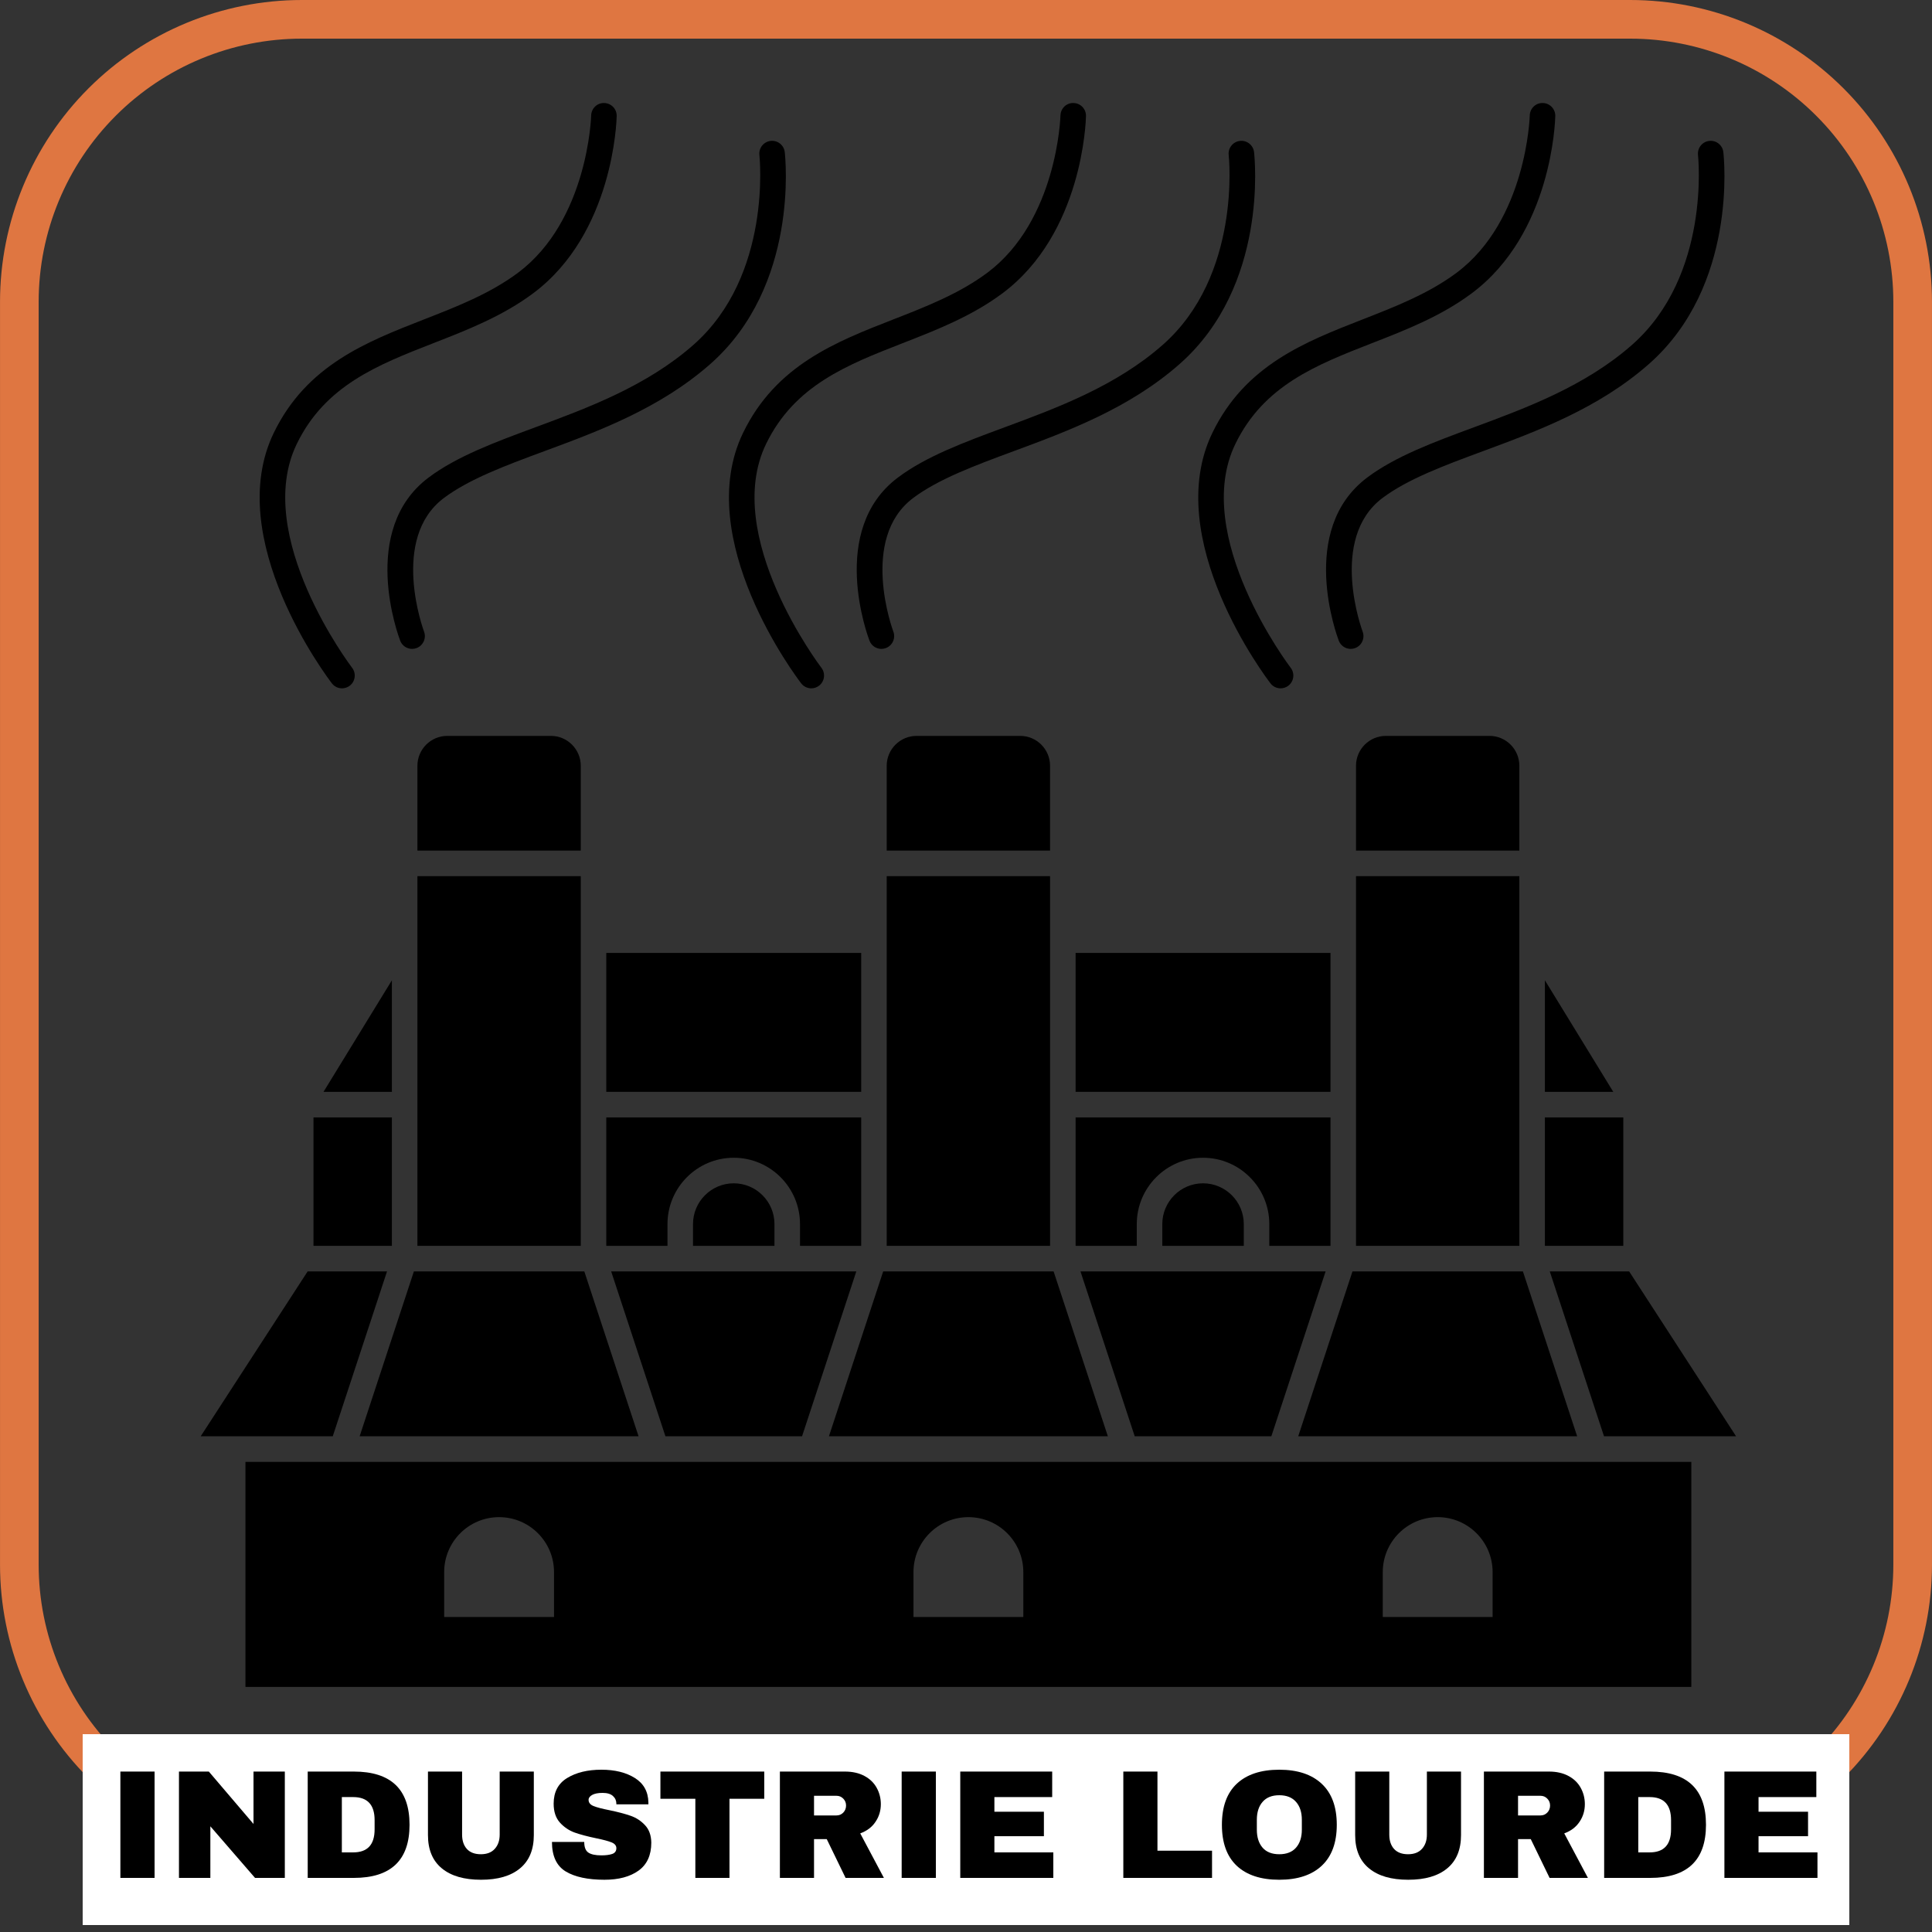 <svg xmlns="http://www.w3.org/2000/svg" xmlns:xlink="http://www.w3.org/1999/xlink" width="500" zoomAndPan="magnify" viewBox="0 0 375 375" height="500" preserveAspectRatio="xMidYMid meet" version="1.0"><rect x="0" y="0" width="375" height="375" fill="#333333" stroke="none"/><defs><g/><clipPath id="b52eb1b506"><path d="M 0.004 0 L 374.996 0 L 374.996 362.25 L 0.004 362.25 Z M 0.004 0 " clip-rule="nonzero"/></clipPath><clipPath id="77fb8d91b9"><path d="M 58.598 0 L 316.402 0 C 331.941 0 346.848 6.172 357.832 17.16 C 368.82 28.148 374.996 43.051 374.996 58.594 L 374.996 303.691 C 374.996 319.234 368.82 334.137 357.832 345.125 C 346.848 356.113 331.941 362.285 316.402 362.285 L 58.598 362.285 C 43.059 362.285 28.152 356.113 17.168 345.125 C 6.18 334.137 0.004 319.234 0.004 303.691 L 0.004 58.594 C 0.004 43.051 6.18 28.148 17.168 17.16 C 28.152 6.172 43.059 0 58.598 0 Z M 58.598 0 " clip-rule="nonzero"/></clipPath><clipPath id="61b01c87d2"><path d="M 50 19.934 L 120 19.934 L 120 134 L 50 134 Z M 50 19.934 " clip-rule="nonzero"/></clipPath><clipPath id="477e7b2aaf"><path d="M 141 19.934 L 211 19.934 L 211 134 L 141 134 Z M 141 19.934 " clip-rule="nonzero"/></clipPath><clipPath id="bff56cc903"><path d="M 232 19.934 L 302 19.934 L 302 134 L 232 134 Z M 232 19.934 " clip-rule="nonzero"/></clipPath><clipPath id="33238e887e"><path d="M 47 283 L 329 283 L 329 327.434 L 47 327.434 Z M 47 283 " clip-rule="nonzero"/></clipPath><clipPath id="2a1622ac0a"><path d="M 38.879 246 L 76 246 L 76 279 L 38.879 279 Z M 38.879 246 " clip-rule="nonzero"/></clipPath></defs><g clip-path="url(#b52eb1b506)"><g clip-path="url(#77fb8d91b9)"><path stroke-linecap="butt" transform="matrix(0.75, 0, 0, 0.75, 0.005, 0)" fill="none" stroke-linejoin="miter" d="M 78.124 0 L 421.863 0 C 442.582 0 462.457 8.229 477.103 22.88 C 491.754 37.531 499.988 57.401 499.988 78.125 L 499.988 404.922 C 499.988 425.646 491.754 445.516 477.103 460.167 C 462.457 474.818 442.582 483.047 421.863 483.047 L 78.124 483.047 C 57.405 483.047 37.53 474.818 22.884 460.167 C 8.233 445.516 -0.001 425.646 -0.001 404.922 L -0.001 78.125 C -0.001 57.401 8.233 37.531 22.884 22.88 C 37.53 8.229 57.405 0 78.124 0 Z M 78.124 0 " stroke="#df7641" stroke-width="20" stroke-opacity="1" stroke-miterlimit="4"/></g></g><path fill="#000000" d="M 83.191 92.691 C 69.652 102.852 77.34 123.48 77.676 124.355 C 78.051 125.344 78.992 125.949 79.988 125.949 C 80.281 125.949 80.582 125.895 80.871 125.785 C 82.148 125.297 82.789 123.863 82.305 122.586 C 82.234 122.406 75.621 104.57 86.164 96.656 C 91.074 92.973 98.152 90.352 105.645 87.578 C 116.164 83.688 128.086 79.277 137.871 70.656 C 155.102 55.48 152.441 30.582 152.32 29.527 C 152.164 28.168 150.938 27.191 149.578 27.352 C 148.219 27.508 147.242 28.738 147.398 30.098 C 147.426 30.328 149.902 53.453 134.598 66.934 C 125.504 74.945 114.039 79.188 103.926 82.93 C 96.086 85.832 88.68 88.57 83.191 92.691 Z M 83.191 92.691 " fill-opacity="1" fill-rule="nonzero"/><g clip-path="url(#61b01c87d2)"><path fill="#000000" d="M 66.383 133.605 C 66.906 133.605 67.438 133.438 67.891 133.094 C 68.973 132.258 69.176 130.703 68.344 129.617 C 68.148 129.363 48.934 104.004 57.609 86.156 C 63.129 74.805 73.328 70.82 84.125 66.605 C 90.727 64.031 97.547 61.367 103.512 56.91 C 119.051 45.297 119.68 23.449 119.699 22.523 C 119.727 21.156 118.645 20.027 117.277 19.996 C 115.906 19.949 114.777 21.051 114.746 22.418 C 114.742 22.621 114.125 42.789 100.551 52.938 C 95.125 56.992 88.617 59.531 82.328 61.988 C 71.117 66.363 59.523 70.887 53.156 83.984 C 43.152 104.562 63.543 131.5 64.418 132.637 C 64.902 133.273 65.637 133.605 66.383 133.605 Z M 66.383 133.605 " fill-opacity="1" fill-rule="nonzero"/></g><path fill="#000000" d="M 174.281 92.691 C 160.742 102.852 168.43 123.48 168.766 124.355 C 169.141 125.344 170.082 125.949 171.078 125.949 C 171.371 125.949 171.672 125.895 171.961 125.785 C 173.238 125.297 173.879 123.863 173.395 122.586 C 173.324 122.406 166.711 104.57 177.25 96.656 C 182.164 92.973 189.242 90.352 196.734 87.578 C 207.254 83.688 219.176 79.277 228.961 70.656 C 246.191 55.48 243.531 30.582 243.41 29.527 C 243.254 28.168 242.027 27.191 240.668 27.352 C 239.309 27.508 238.332 28.738 238.488 30.098 C 238.516 30.328 240.992 53.453 225.688 66.934 C 216.594 74.945 205.129 79.188 195.016 82.93 C 187.176 85.832 179.77 88.57 174.281 92.691 Z M 174.281 92.691 " fill-opacity="1" fill-rule="nonzero"/><g clip-path="url(#477e7b2aaf)"><path fill="#000000" d="M 144.246 83.984 C 134.242 104.566 154.633 131.5 155.508 132.637 C 155.992 133.273 156.73 133.605 157.473 133.605 C 158 133.605 158.527 133.438 158.98 133.094 C 160.062 132.258 160.266 130.703 159.434 129.617 C 159.238 129.363 140.023 104.004 148.699 86.156 C 154.219 74.805 164.418 70.82 175.215 66.605 C 181.816 64.031 188.637 61.367 194.602 56.91 C 210.145 45.297 210.77 23.449 210.789 22.523 C 210.816 21.156 209.734 20.023 208.367 19.996 C 206.984 19.949 205.867 21.051 205.836 22.418 C 205.832 22.621 205.215 42.789 191.641 52.938 C 186.215 56.992 179.707 59.531 173.418 61.988 C 162.207 66.363 150.613 70.887 144.246 83.984 Z M 144.246 83.984 " fill-opacity="1" fill-rule="nonzero"/></g><path fill="#000000" d="M 265.371 92.691 C 251.836 102.852 259.523 123.48 259.855 124.355 C 260.234 125.344 261.172 125.949 262.168 125.949 C 262.461 125.949 262.762 125.895 263.051 125.785 C 264.328 125.297 264.969 123.863 264.484 122.586 C 264.414 122.406 257.801 104.57 268.344 96.656 C 273.254 92.973 280.332 90.352 287.824 87.578 C 298.344 83.688 310.266 79.277 320.051 70.656 C 337.281 55.48 334.621 30.582 334.5 29.527 C 334.344 28.168 333.117 27.191 331.758 27.352 C 330.398 27.508 329.422 28.738 329.582 30.098 C 329.605 30.328 332.082 53.453 316.777 66.934 C 307.684 74.945 296.223 79.188 286.105 82.93 C 278.266 85.832 270.859 88.57 265.371 92.691 Z M 265.371 92.691 " fill-opacity="1" fill-rule="nonzero"/><g clip-path="url(#bff56cc903)"><path fill="#000000" d="M 235.336 83.984 C 225.332 104.566 245.723 131.5 246.598 132.637 C 247.082 133.273 247.82 133.605 248.562 133.605 C 249.09 133.605 249.617 133.438 250.07 133.094 C 251.152 132.258 251.355 130.703 250.523 129.617 C 250.328 129.363 231.113 104.004 239.789 86.156 C 245.309 74.805 255.508 70.82 266.305 66.605 C 272.906 64.031 279.727 61.367 285.691 56.91 C 301.234 45.297 301.859 23.449 301.879 22.523 C 301.906 21.156 300.824 20.023 299.457 19.996 C 298.082 19.949 296.957 21.051 296.926 22.418 C 296.922 22.621 296.305 42.789 282.73 52.938 C 277.305 56.992 270.797 59.531 264.508 61.988 C 253.297 66.363 241.703 70.887 235.336 83.984 Z M 235.336 83.984 " fill-opacity="1" fill-rule="nonzero"/></g><path fill="#000000" d="M 203.816 148.637 C 203.816 145.438 201.219 142.836 198.02 142.836 L 177.906 142.836 C 174.711 142.836 172.109 145.438 172.109 148.637 L 172.109 165.102 L 203.816 165.102 Z M 203.816 148.637 " fill-opacity="1" fill-rule="nonzero"/><path fill="#000000" d="M 155.676 278.785 L 166.211 246.777 L 118.629 246.777 L 129.16 278.785 Z M 155.676 278.785 " fill-opacity="1" fill-rule="nonzero"/><path fill="#000000" d="M 60.848 216.887 L 76.066 216.887 L 76.066 241.816 L 60.848 241.816 Z M 60.848 216.887 " fill-opacity="1" fill-rule="nonzero"/><path fill="#000000" d="M 204.504 246.777 L 171.426 246.777 L 160.895 278.785 L 215.035 278.785 Z M 204.504 246.777 " fill-opacity="1" fill-rule="nonzero"/><path fill="#000000" d="M 134.512 237.594 L 134.512 241.816 L 150.324 241.816 L 150.324 237.594 C 150.324 233.23 146.777 229.68 142.418 229.68 C 138.059 229.68 134.512 233.23 134.512 237.594 Z M 134.512 237.594 " fill-opacity="1" fill-rule="nonzero"/><path fill="#000000" d="M 172.109 170.062 L 203.816 170.062 L 203.816 241.816 L 172.109 241.816 Z M 172.109 170.062 " fill-opacity="1" fill-rule="nonzero"/><path fill="#000000" d="M 123.945 278.785 L 113.414 246.777 L 80.336 246.777 L 69.805 278.785 Z M 123.945 278.785 " fill-opacity="1" fill-rule="nonzero"/><path fill="#000000" d="M 76.066 190.273 L 62.793 211.926 L 76.066 211.926 Z M 76.066 190.273 " fill-opacity="1" fill-rule="nonzero"/><path fill="#000000" d="M 117.68 184.961 L 167.156 184.961 L 167.156 211.926 L 117.68 211.926 Z M 117.68 184.961 " fill-opacity="1" fill-rule="nonzero"/><path fill="#000000" d="M 112.727 148.637 C 112.727 145.438 110.129 142.836 106.93 142.836 L 86.816 142.836 C 83.621 142.836 81.02 145.438 81.02 148.637 L 81.02 165.102 L 112.727 165.102 Z M 112.727 148.637 " fill-opacity="1" fill-rule="nonzero"/><path fill="#000000" d="M 81.02 170.062 L 112.727 170.062 L 112.727 241.816 L 81.02 241.816 Z M 81.02 170.062 " fill-opacity="1" fill-rule="nonzero"/><path fill="#000000" d="M 208.773 184.961 L 258.246 184.961 L 258.246 211.926 L 208.773 211.926 Z M 208.773 184.961 " fill-opacity="1" fill-rule="nonzero"/><path fill="#000000" d="M 117.68 241.816 L 129.559 241.816 L 129.559 237.594 C 129.559 230.496 135.328 224.719 142.418 224.719 C 149.512 224.719 155.281 230.496 155.281 237.594 L 155.281 241.816 L 167.156 241.816 L 167.156 216.887 L 117.68 216.887 Z M 117.68 241.816 " fill-opacity="1" fill-rule="nonzero"/><path fill="#000000" d="M 208.773 241.816 L 220.648 241.816 L 220.648 237.594 C 220.648 230.496 226.418 224.719 233.508 224.719 C 240.602 224.719 246.371 230.496 246.371 237.594 L 246.371 241.816 L 258.246 241.816 L 258.246 216.887 L 208.773 216.887 Z M 208.773 241.816 " fill-opacity="1" fill-rule="nonzero"/><path fill="#000000" d="M 299.863 211.926 L 313.133 211.926 L 299.863 190.273 Z M 299.863 211.926 " fill-opacity="1" fill-rule="nonzero"/><path fill="#000000" d="M 336.973 278.785 L 316.215 246.777 L 300.809 246.777 L 311.34 278.785 Z M 336.973 278.785 " fill-opacity="1" fill-rule="nonzero"/><g clip-path="url(#33238e887e)"><path fill="#000000" d="M 47.641 327.434 L 328.285 327.434 L 328.285 283.746 L 47.641 283.746 Z M 268.395 305.145 C 268.395 299.254 273.168 294.477 279.055 294.477 C 284.941 294.477 289.715 299.254 289.715 305.145 L 289.715 313.863 L 268.395 313.863 Z M 177.305 305.145 C 177.305 299.254 182.074 294.477 187.965 294.477 C 193.852 294.477 198.625 299.254 198.625 305.145 L 198.625 313.863 L 177.305 313.863 Z M 86.215 305.145 C 86.215 299.254 90.984 294.477 96.875 294.477 C 102.762 294.477 107.535 299.254 107.535 305.145 L 107.535 313.863 L 86.215 313.863 Z M 86.215 305.145 " fill-opacity="1" fill-rule="nonzero"/></g><path fill="#000000" d="M 299.863 216.887 L 315.082 216.887 L 315.082 241.816 L 299.863 241.816 Z M 299.863 216.887 " fill-opacity="1" fill-rule="nonzero"/><path fill="#000000" d="M 225.602 237.594 L 225.602 241.816 L 241.418 241.816 L 241.418 237.594 C 241.418 233.23 237.867 229.68 233.508 229.68 C 229.148 229.68 225.602 233.23 225.602 237.594 Z M 225.602 237.594 " fill-opacity="1" fill-rule="nonzero"/><g clip-path="url(#2a1622ac0a)"><path fill="#000000" d="M 75.121 246.777 L 59.715 246.777 L 38.953 278.785 L 64.586 278.785 Z M 75.121 246.777 " fill-opacity="1" fill-rule="nonzero"/></g><path fill="#000000" d="M 295.594 246.777 L 262.516 246.777 L 251.984 278.785 L 306.125 278.785 Z M 295.594 246.777 " fill-opacity="1" fill-rule="nonzero"/><path fill="#000000" d="M 294.906 148.637 C 294.906 145.438 292.309 142.836 289.109 142.836 L 268.996 142.836 C 265.801 142.836 263.199 145.438 263.199 148.637 L 263.199 165.102 L 294.906 165.102 Z M 294.906 148.637 " fill-opacity="1" fill-rule="nonzero"/><path fill="#000000" d="M 246.766 278.785 L 257.301 246.777 L 209.719 246.777 L 220.25 278.785 Z M 246.766 278.785 " fill-opacity="1" fill-rule="nonzero"/><path fill="#000000" d="M 263.199 170.062 L 294.906 170.062 L 294.906 241.816 L 263.199 241.816 Z M 263.199 170.062 " fill-opacity="1" fill-rule="nonzero"/><path fill="#ffffff" d="M 16.047 336.602 L 358.953 336.602 L 358.953 373.648 L 16.047 373.648 L 16.047 336.602 " fill-opacity="1" fill-rule="nonzero"/><g fill="#000000" fill-opacity="1"><g transform="translate(20.848, 364.5)"><g><path d="M 2.516 0 L 2.516 -20.641 L 9.156 -20.641 L 9.156 0 Z M 2.516 0 "/></g></g></g><g fill="#000000" fill-opacity="1"><g transform="translate(32.518, 364.5)"><g><path d="M 16.984 0 L 8.312 -10.016 L 8.312 0 L 2.219 0 L 2.219 -20.641 L 8.016 -20.641 L 16.688 -10.469 L 16.688 -20.641 L 22.766 -20.641 L 22.766 0 Z M 16.984 0 "/></g></g></g><g fill="#000000" fill-opacity="1"><g transform="translate(57.508, 364.5)"><g><path d="M 11.156 -20.641 C 18.375 -20.641 21.984 -17.195 21.984 -10.312 C 21.984 -3.438 18.375 0 11.156 0 L 2.219 0 L 2.219 -20.641 Z M 8.844 -4.953 L 11.047 -4.953 C 13.816 -4.953 15.203 -6.441 15.203 -9.422 L 15.203 -11.219 C 15.203 -14.195 13.816 -15.688 11.047 -15.688 L 8.844 -15.688 Z M 8.844 -4.953 "/></g></g></g><g fill="#000000" fill-opacity="1"><g transform="translate(80.848, 364.5)"><g><path d="M 22.766 -8.312 C 22.766 -5.488 21.875 -3.336 20.094 -1.859 C 18.32 -0.379 15.797 0.359 12.516 0.359 C 9.234 0.359 6.695 -0.379 4.906 -1.859 C 3.113 -3.336 2.219 -5.488 2.219 -8.312 L 2.219 -20.641 L 8.844 -20.641 L 8.844 -8.406 C 8.844 -7.238 9.148 -6.312 9.766 -5.625 C 10.391 -4.938 11.297 -4.594 12.484 -4.594 C 13.66 -4.594 14.562 -4.941 15.188 -5.641 C 15.82 -6.336 16.141 -7.258 16.141 -8.406 L 16.141 -20.641 L 22.766 -20.641 Z M 22.766 -8.312 "/></g></g></g><g fill="#000000" fill-opacity="1"><g transform="translate(105.838, 364.5)"><g><path d="M 10.891 -21 C 13.523 -21 15.691 -20.461 17.391 -19.391 C 19.098 -18.328 19.973 -16.742 20.016 -14.641 L 20.016 -14.281 L 13.797 -14.281 L 13.797 -14.406 C 13.797 -15 13.578 -15.492 13.141 -15.891 C 12.703 -16.297 12.031 -16.5 11.125 -16.5 C 10.25 -16.5 9.578 -16.367 9.109 -16.109 C 8.641 -15.848 8.406 -15.531 8.406 -15.156 C 8.406 -14.613 8.723 -14.211 9.359 -13.953 C 9.992 -13.691 11.023 -13.422 12.453 -13.141 C 14.109 -12.797 15.473 -12.438 16.547 -12.062 C 17.617 -11.695 18.551 -11.094 19.344 -10.25 C 20.145 -9.414 20.555 -8.281 20.578 -6.844 C 20.578 -4.406 19.75 -2.594 18.094 -1.406 C 16.445 -0.227 14.242 0.359 11.484 0.359 C 8.266 0.359 5.758 -0.176 3.969 -1.25 C 2.188 -2.332 1.297 -4.242 1.297 -6.984 L 7.562 -6.984 C 7.562 -5.953 7.832 -5.258 8.375 -4.906 C 8.914 -4.551 9.754 -4.375 10.891 -4.375 C 11.734 -4.375 12.426 -4.461 12.969 -4.641 C 13.52 -4.828 13.797 -5.203 13.797 -5.766 C 13.797 -6.266 13.488 -6.641 12.875 -6.891 C 12.27 -7.141 11.281 -7.406 9.906 -7.688 C 8.219 -8.039 6.82 -8.41 5.719 -8.797 C 4.625 -9.191 3.664 -9.836 2.844 -10.734 C 2.031 -11.641 1.625 -12.863 1.625 -14.406 C 1.625 -16.664 2.5 -18.328 4.25 -19.391 C 6 -20.461 8.211 -21 10.891 -21 Z M 10.891 -21 "/></g></g></g><g fill="#000000" fill-opacity="1"><g transform="translate(127.498, 364.5)"><g><path d="M 14.094 -15.359 L 14.094 0 L 7.469 0 L 7.469 -15.359 L 0.688 -15.359 L 0.688 -20.641 L 20.844 -20.641 L 20.844 -15.359 Z M 14.094 -15.359 "/></g></g></g><g fill="#000000" fill-opacity="1"><g transform="translate(149.158, 364.5)"><g><path d="M 21.812 -14.312 C 21.812 -13.051 21.469 -11.91 20.781 -10.891 C 20.102 -9.867 19.113 -9.117 17.812 -8.641 L 22.406 0 L 14.969 0 L 11.312 -7.531 L 8.844 -7.531 L 8.844 0 L 2.219 0 L 2.219 -20.641 L 14.844 -20.641 C 16.32 -20.641 17.586 -20.352 18.641 -19.781 C 19.691 -19.219 20.484 -18.445 21.016 -17.469 C 21.547 -16.5 21.812 -15.445 21.812 -14.312 Z M 15.062 -14.047 C 15.062 -14.578 14.879 -15.023 14.516 -15.391 C 14.16 -15.754 13.723 -15.938 13.203 -15.938 L 8.844 -15.938 L 8.844 -12.125 L 13.203 -12.125 C 13.723 -12.125 14.16 -12.305 14.516 -12.672 C 14.879 -13.047 15.062 -13.504 15.062 -14.047 Z M 15.062 -14.047 "/></g></g></g><g fill="#000000" fill-opacity="1"><g transform="translate(172.497, 364.5)"><g><path d="M 2.516 0 L 2.516 -20.641 L 9.156 -20.641 L 9.156 0 Z M 2.516 0 "/></g></g></g><g fill="#000000" fill-opacity="1"><g transform="translate(184.167, 364.5)"><g><path d="M 2.219 -20.641 L 20.062 -20.641 L 20.062 -15.688 L 8.844 -15.688 L 8.844 -12.844 L 18.453 -12.844 L 18.453 -8.094 L 8.844 -8.094 L 8.844 -4.953 L 20.281 -4.953 L 20.281 0 L 2.219 0 Z M 2.219 -20.641 "/></g></g></g><g fill="#000000" fill-opacity="1"><g transform="translate(205.827, 364.5)"><g/></g></g><g fill="#000000" fill-opacity="1"><g transform="translate(215.817, 364.5)"><g><path d="M 2.219 -20.641 L 8.844 -20.641 L 8.844 -5.281 L 19.438 -5.281 L 19.438 0 L 2.219 0 Z M 2.219 -20.641 "/></g></g></g><g fill="#000000" fill-opacity="1"><g transform="translate(235.827, 364.5)"><g><path d="M 12.484 -21 C 16.035 -21 18.781 -20.086 20.719 -18.266 C 22.664 -16.453 23.641 -13.801 23.641 -10.312 C 23.641 -6.832 22.664 -4.18 20.719 -2.359 C 18.781 -0.547 16.035 0.359 12.484 0.359 C 8.922 0.359 6.172 -0.539 4.234 -2.344 C 2.305 -4.156 1.344 -6.812 1.344 -10.312 C 1.344 -13.812 2.305 -16.469 4.234 -18.281 C 6.172 -20.094 8.922 -21 12.484 -21 Z M 12.484 -16.047 C 11.055 -16.047 9.973 -15.613 9.234 -14.75 C 8.492 -13.895 8.125 -12.738 8.125 -11.281 L 8.125 -9.359 C 8.125 -7.898 8.492 -6.738 9.234 -5.875 C 9.973 -5.02 11.055 -4.594 12.484 -4.594 C 13.898 -4.594 14.984 -5.02 15.734 -5.875 C 16.484 -6.738 16.859 -7.898 16.859 -9.359 L 16.859 -11.281 C 16.859 -12.738 16.484 -13.895 15.734 -14.75 C 14.984 -15.613 13.898 -16.047 12.484 -16.047 Z M 12.484 -16.047 "/></g></g></g><g fill="#000000" fill-opacity="1"><g transform="translate(260.817, 364.5)"><g><path d="M 22.766 -8.312 C 22.766 -5.488 21.875 -3.336 20.094 -1.859 C 18.32 -0.379 15.797 0.359 12.516 0.359 C 9.234 0.359 6.695 -0.379 4.906 -1.859 C 3.113 -3.336 2.219 -5.488 2.219 -8.312 L 2.219 -20.641 L 8.844 -20.641 L 8.844 -8.406 C 8.844 -7.238 9.148 -6.312 9.766 -5.625 C 10.391 -4.938 11.297 -4.594 12.484 -4.594 C 13.66 -4.594 14.562 -4.941 15.188 -5.641 C 15.82 -6.336 16.141 -7.258 16.141 -8.406 L 16.141 -20.641 L 22.766 -20.641 Z M 22.766 -8.312 "/></g></g></g><g fill="#000000" fill-opacity="1"><g transform="translate(285.807, 364.5)"><g><path d="M 21.812 -14.312 C 21.812 -13.051 21.469 -11.91 20.781 -10.891 C 20.102 -9.867 19.113 -9.117 17.812 -8.641 L 22.406 0 L 14.969 0 L 11.312 -7.531 L 8.844 -7.531 L 8.844 0 L 2.219 0 L 2.219 -20.641 L 14.844 -20.641 C 16.32 -20.641 17.586 -20.352 18.641 -19.781 C 19.691 -19.219 20.484 -18.445 21.016 -17.469 C 21.547 -16.5 21.812 -15.445 21.812 -14.312 Z M 15.062 -14.047 C 15.062 -14.578 14.879 -15.023 14.516 -15.391 C 14.16 -15.754 13.723 -15.938 13.203 -15.938 L 8.844 -15.938 L 8.844 -12.125 L 13.203 -12.125 C 13.723 -12.125 14.16 -12.305 14.516 -12.672 C 14.879 -13.047 15.062 -13.504 15.062 -14.047 Z M 15.062 -14.047 "/></g></g></g><g fill="#000000" fill-opacity="1"><g transform="translate(309.147, 364.5)"><g><path d="M 11.156 -20.641 C 18.375 -20.641 21.984 -17.195 21.984 -10.312 C 21.984 -3.438 18.375 0 11.156 0 L 2.219 0 L 2.219 -20.641 Z M 8.844 -4.953 L 11.047 -4.953 C 13.816 -4.953 15.203 -6.441 15.203 -9.422 L 15.203 -11.219 C 15.203 -14.195 13.816 -15.688 11.047 -15.688 L 8.844 -15.688 Z M 8.844 -4.953 "/></g></g></g><g fill="#000000" fill-opacity="1"><g transform="translate(332.487, 364.5)"><g><path d="M 2.219 -20.641 L 20.062 -20.641 L 20.062 -15.688 L 8.844 -15.688 L 8.844 -12.844 L 18.453 -12.844 L 18.453 -8.094 L 8.844 -8.094 L 8.844 -4.953 L 20.281 -4.953 L 20.281 0 L 2.219 0 Z M 2.219 -20.641 "/></g></g></g></svg>